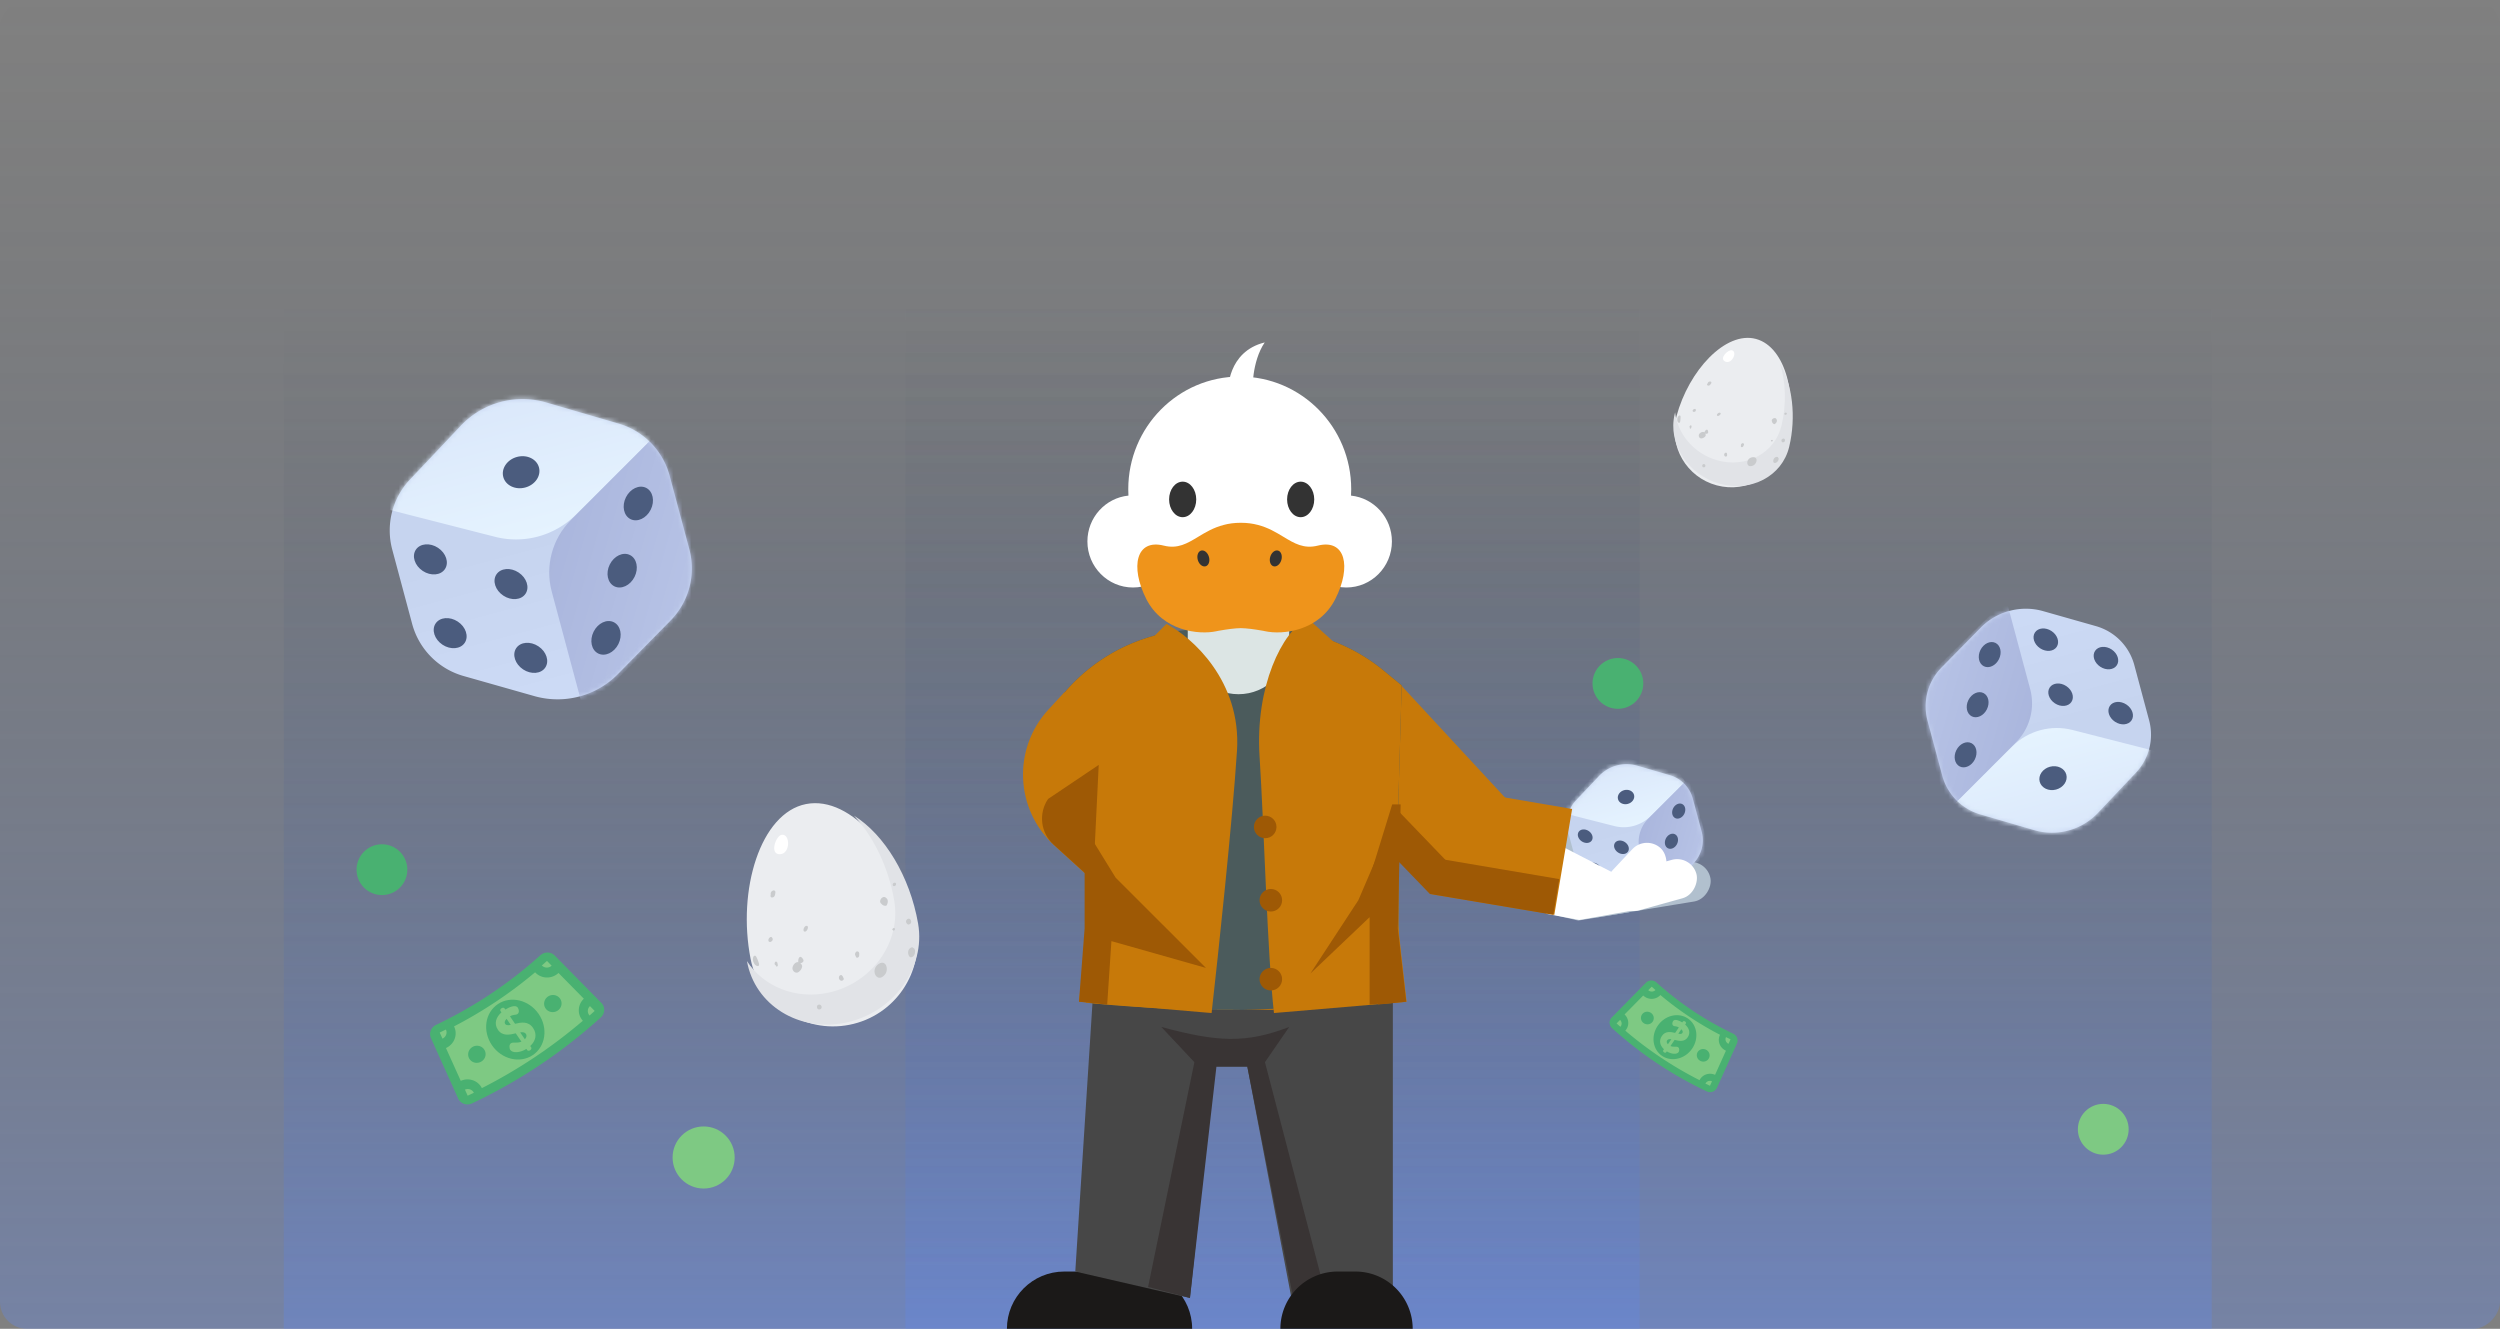 <svg xmlns="http://www.w3.org/2000/svg" xmlns:xlink="http://www.w3.org/1999/xlink" xmlns:v="https://vecta.io/nano" width="555" height="295" fill="none"><rect width="100%" height="100%" fill="#808080" stroke="none"/><style><![CDATA[.B{fill-rule:evenodd}.C{fill:#7ec983}.D{fill:#49b171}.E{fill:#c77909}.F{fill:#9e5905}.G{fill:#4b5c7e}]]></style><rect width="555" height="295" rx="6" transform="matrix(1 0 0 -1 0 295)" fill="url(#D)"></rect><path transform="matrix(1 0 0 -1 201 295)" fill="url(#E)" d="M0 0h163v230H0z"></path><path transform="matrix(1 0 0 -1 63 295)" fill="url(#F)" d="M0 0h428v230H0z"></path><g fill="#4f2942"><path d="M259.58 179.351a3.76 3.76 0 0 1 3.759-3.758h13.782c3.459 0 6.264 2.804 6.264 6.264v4.998c0 3.46-2.805 6.264-6.264 6.264h-13.782a3.76 3.76 0 0 1-3.759-3.758v-10.01z"></path><path d="M262.582 180.973a3.19 3.19 0 0 1-1.946-4.068l2.08-5.893c.586-1.661 2.408-2.533 4.07-1.948a3.19 3.19 0 0 1 1.946 4.068l-2.08 5.894a3.19 3.19 0 0 1-4.07 1.947z"></path></g><path d="M259.58 180.603a3.76 3.76 0 0 1 3.759-3.759h8.77c3.46 0 6.264 2.805 6.264 6.265v3.746c0 3.46-2.804 6.264-6.264 6.264h-8.77a3.76 3.76 0 0 1-3.759-3.758v-8.758z" fill="#603351"></path><path d="M259.58 181.855a3.76 3.76 0 0 1 3.759-3.759h1.253c3.459 0 6.264 2.805 6.264 6.265v2.494c0 3.46-2.805 6.264-6.264 6.264h-1.253a3.76 3.76 0 0 1-3.759-3.758v-7.506z" fill="#6c3c5c"></path><path d="M307.185 189.284a3.76 3.76 0 0 1-3.759 3.758h-2.506c-3.46 0-6.264-2.804-6.264-6.264v-4.998c0-3.46 2.804-6.265 6.264-6.265h2.506a3.76 3.76 0 0 1 3.759 3.759v10.01z" fill="#4f2942"></path><path d="M307.185 187.719a2.82 2.82 0 0 1-2.819 2.819 4.7 4.7 0 0 1-4.699-4.698v-3.122a4.7 4.7 0 0 1 4.699-4.699 2.82 2.82 0 0 1 2.819 2.819v6.881z" fill="#603351"></path><path d="M282.194 188.02l7.258 5.015-18.197 26.293a2.51 2.51 0 0 1-3.488.636l-3.135-2.166c-1.138-.787-1.423-2.347-.635-3.485l18.197-26.293z" fill="#222"></path><path d="M286.394 190.922l3.058 2.113-18.565 26.825c-.585.844-1.743 1.055-2.588.472a1.86 1.86 0 0 1-.471-2.586l18.566-26.824z" fill="#000"></path><path d="M270.634 191.402c1.437-1.72 3.882-2.202 5.865-1.156l11.249 5.931c4.406 2.323 5.597 8.086 2.473 11.963l-4.581 5.686c-5.007 6.214-14.447 6.31-19.579.2l-4.629-5.511c-1.48-1.763-1.483-4.332-.007-6.097l9.209-11.016z" fill="#c3d3dc"></path><path d="M270.669 191.279c1.398-1.682 3.765-2.193 5.733-1.237l7.813 3.792c4.579 2.223 5.901 8.121 2.709 12.083l-4.032 5.004c-5.117 6.351-14.818 6.286-19.849-.132l-1.806-2.304c-1.379-1.76-1.344-4.243.086-5.963l9.346-11.243z" fill="#fff"></path><g fill="#c3d3dc"><ellipse rx="3.168" ry="3.166" transform="matrix(.992 .129 -.129 .992 286.396 206.418)"></ellipse><ellipse rx="3.168" ry="3.166" transform="matrix(.992 .129 -.129 .992 277.317 214.818)"></ellipse></g><path d="M311.06 152.156l-19.458 18.182 25.935 28.062 19.242-18.465-25.719-27.779z" class="B E"></path><g fill="#b1c0ce"><rect width="30.481" height="8.847" rx="4.424" transform="matrix(-.987 .162 .164 .986 379.008 190.694)"></rect><rect width="19.913" height="8.866" rx="4.433" transform="matrix(-.757 .654 .657 .754 358.361 172.313)"></rect><path d="M350.378 204.366l11.279-1.853 6.07-9.964-10.221-7.286-.828-4.988-12.533 2.06-5.144 19.418 11.377 2.613z"></path></g><path d="M349.881 177.665l5.084-5.377a8.46 8.46 0 0 1 8.515-2.308l7.24 2.112c2.484.724 4.409 2.692 5.079 5.19l1.968 7.34c.68 2.532-.032 5.235-1.87 7.104l-5.255 5.343a8.46 8.46 0 0 1-8.339 2.205l-7.077-2.007c-2.508-.711-4.457-2.688-5.132-5.205l-1.983-7.398c-.666-2.482.004-5.132 1.77-6.999z" fill="url(#G)"></path><mask id="A" maskUnits="userSpaceOnUse" x="347" y="169" width="32" height="31"><path d="M349.881 177.665l5.084-5.377a8.46 8.46 0 0 1 8.515-2.308l7.24 2.112c2.484.724 4.409 2.692 5.079 5.19l1.968 7.34c.68 2.532-.032 5.235-1.87 7.104l-5.255 5.343a8.46 8.46 0 0 1-8.339 2.205l-7.077-2.007c-2.508-.711-4.457-2.688-5.132-5.205l-1.983-7.398c-.666-2.482.004-5.132 1.77-6.999z" fill="url(#G)"></path></mask><g mask="url(#A)"><path d="M358.373 183.382l-10.727-2.739-1.316-.329 11.752-12.892 14.756 4.159 1.28 1.975-7.693 7.635a8.46 8.46 0 0 1-8.052 2.191z" fill="url(#H)"></path><path d="M364.034 188.854l2.935 10.945.273 1.018 12.28-11.943-3.786-14.116-1.194-1.656-8.597 8.607a7.4 7.4 0 0 0-1.911 7.145z" fill="url(#I)"></path></g><g class="G"><ellipse rx="1.845" ry="1.58" transform="matrix(.966 -.259 .259 .966 360.976 176.938)"></ellipse><ellipse rx="1.383" ry="1.744" transform="matrix(.552 -.834 .834 .552 351.917 185.633)"></ellipse><ellipse rx="1.383" ry="1.744" transform="matrix(.552 -.834 .834 .552 353.891 192.993)"></ellipse><ellipse rx="1.383" ry="1.744" transform="matrix(-.895 -.446 -.446 .895 371.061 186.76)"></ellipse><ellipse rx="1.383" ry="1.744" transform="matrix(-.895 -.446 -.446 .895 372.675 180.059)"></ellipse><ellipse rx="1.383" ry="1.744" transform="matrix(.552 -.834 .834 .552 359.962 188.096)"></ellipse><ellipse rx="1.383" ry="1.744" transform="matrix(-.895 -.446 -.446 .895 369.45 193.462)"></ellipse><ellipse rx="1.383" ry="1.744" transform="matrix(.552 -.834 .834 .552 361.936 195.457)"></ellipse></g><g fill="#fff"><rect width="15.258" height="8.87" rx="4.435" transform="matrix(-.684 .729 .733 .681 365.418 185.278)"></rect><rect width="18.811" height="8.85" rx="4.425" transform="matrix(-.963 .268 .271 .963 375.396 189.703)"></rect><path d="M350.596 197.013l9.527-4.513 5.443 3.61-2.268 5.868-12.702 2.256-7.258-1.354.907-6.77 6.351.903z"></path><path d="M346.061 187.535l12.249 6.318-6.805 5.416-7.258-2.256 1.814-9.478z"></path></g><g class="B"><path d="M321.39 174.876l-3.966 23.585 27.633 4.628 3.953-23.499-27.62-4.714z" class="E"></path><g class="F"><path d="M318.743 190.508l-1.319 7.953 27.413 4.62 1.316-7.924-27.41-4.649z"></path><path d="M310.005 179.586l-5.58 5.394 12.989 13.46 5.56-5.373-12.969-13.481z"></path></g></g><path d="M223.535 295c0-7.025 5.699-12.719 12.729-12.719h15.666c7.03 0 12.729 5.694 12.729 12.719h-41.124z" fill="#1b1918"></path><path d="M238.713 282.281l3.916-61.149 66.583-1.468v66.53l-22.521 1.957-9.791-51.365h-7.344l-5.385 51.365-25.458-5.87z" fill="#474747"></path><path d="M254.871 285.705l9.302 2.446 5.875-51.365h6.854l10.771 54.3 7.343-.978-14.197-54.3 5.385-7.827c-9.608 3.707-15.971 3.359-28.395 0l7.343 7.827-10.281 49.897z" fill="#393434"></path><g class="B"><path d="M240.882 182.17l-3.815-4.22a18.69 18.69 0 0 1-.009-25.054 39.91 39.91 0 0 1 29.628-13.171h14.983a40.13 40.13 0 0 1 25.48 9.127l4.021 3.304-.7 24.497v44.546s-16.785 2.649-34.37 2.971-34.939-1.57-34.939-1.57l-.279-40.43z" fill="#4b5b5c"></path><g class="E"><path d="M240.885 182.171l-3.822-4.23c-6.427-7.109-6.431-17.923-.01-25.037a39.93 39.93 0 0 1 19.583-11.889c16.724-5.634 7.608 83.155 11.039 83.155h14.955c3.569 0-6.527-88.163 9.524-83.05 5.454 1.476 10.575 4.097 15.001 7.734l4.018 3.302-.7 24.497v44.546s-16.785 2.649-34.37 2.971-34.939-1.57-34.939-1.57l-.279-40.429z"></path><path d="M234.061 187.686c-8.728-7.954-9.315-21.484-1.308-30.163l3.537-3.833 28.268 25.715-18.341 19.358-12.156-11.077z"></path></g></g><path d="M263.682 133.086c0-6.218 5.041-11.26 11.26-11.26s11.26 5.042 11.26 11.26v9.767c0 6.219-5.041 11.26-11.26 11.26s-11.26-5.041-11.26-11.26v-9.767z" fill="#dce5e4"></path><path d="M274.612 166.679c1.002-15.524-10.023-25.247-15.661-28.168l-11.276 11.267-8.144 72.611 29.443 2.504c1.462-12.936 4.636-42.69 5.638-58.214z" class="E"></path><path d="M247.675 194.847l-5.011-8.137-1.879 1.878v17.526l-1.253 16.275 6.264.626.94-14.084 20.986 5.947-20.047-20.031z" class="F"></path><path d="M279.624 167.931c-1.002-15.524 5.011-27.751 10.65-30.672l13.845 12.519 8.144 72.611-29.443 2.504c-1.462-12.937-2.194-41.438-3.196-56.962z" class="E"></path><g class="F"><path d="M304.056 194.847l5.011-16.275h1.88l-.627 27.542 1.879 16.275-6.264.626-1.879-28.168z"></path><path d="M233.877 187.492c-2.867-2.604-3.381-6.918-1.206-10.122l11.246-7.561-1.253 25.664-8.787-7.981z" class="B"></path><path d="M301.55 199.855l5.638-13.145 1.879 1.878v17.526l1.253 16.275-6.264.626v-19.404L290.9 216.13l10.65-16.275z"></path></g><path d="M284.243 295a12.72 12.72 0 0 1 12.719-12.719h3.937A12.72 12.72 0 0 1 313.618 295h-29.375z" fill="#1b1918"></path><g fill="#fff" class="B"><path d="M250.514 110.023l-.039-1.426c0-13.808 11.08-25.001 24.746-25.001s24.747 11.193 24.747 25.001c0 .48-.013.956-.04 1.429 5.1.529 9.077 4.881 9.077 10.171 0 5.648-4.531 10.227-10.121 10.227-2.849 0-5.423-1.189-7.263-3.103-4.366 3.906-10.109 6.278-16.4 6.278-6.299 0-12.048-2.378-16.416-6.294-1.841 1.924-4.421 3.12-7.279 3.12-5.59 0-10.122-4.579-10.122-10.227 0-5.302 3.995-9.662 9.11-10.175z"></path><path d="M272.639 86.689l3.058 3.675 2.367-3.655s-.226-6.364 2.703-10.691c-8.339 2.048-8.128 10.671-8.128 10.671z"></path></g><path d="M285.735 110.872c0 2.178 1.349 3.944 3.014 3.944s3.012-1.766 3.012-3.944-1.349-3.943-3.012-3.943-3.014 1.766-3.014 3.943zm-26.195 0c0 2.178 1.35 3.944 3.013 3.944s3.013-1.766 3.013-3.944-1.349-3.943-3.013-3.943-3.013 1.766-3.013 3.943z" fill="#333" class="B"></path><path d="M279.243 116.532c2.3.596 4.063 1.662 5.683 2.642 2.423 1.465 4.526 2.737 7.629 1.953 6.131-1.547 7.524 4.646 3.901 11.824s-11.701 8.022-15.603 7.178l-.386-.083c-2.159-.381-3.68-.571-5.008-.6-1.329.029-2.85.219-5.009.6l-.386.083c-3.902.844-11.982 0-15.603-7.178s-2.23-13.371 3.901-11.824c3.103.784 5.206-.488 7.629-1.953 1.62-.98 3.383-2.046 5.683-2.642 1.107-.295 2.346-.473 3.748-.473h.037.036c1.402 0 2.641.178 3.748.473z" fill="#ef941b" class="B"></path><path d="M281.998 123.608c-.282.959.037 1.9.716 2.1s1.455-.411 1.738-1.369-.037-1.899-.714-2.101a.96.96 0 0 0-.265-.039c-.605 0-1.227.574-1.475 1.409zm-15.361-1.37c-.677.201-.998 1.142-.714 2.1s1.062 1.572 1.739 1.371.997-1.142.714-2.1c-.247-.836-.87-1.409-1.474-1.409a.92.92 0 0 0-.265.038z" fill="#333" class="B"></path><g class="F"><ellipse cx="280.873" cy="183.58" rx="2.506" ry="2.504"></ellipse><ellipse cx="282.125" cy="199.855" rx="2.506" ry="2.504"></ellipse><ellipse cx="282.125" cy="217.381" rx="2.506" ry="2.504"></ellipse></g><path d="M203.323 205.685c-3.099-15.787-14.254-29.174-24.386-27.185s-15.31 19.059-12.302 34.386c1.975 10.064 11.788 16.61 21.92 14.621s16.743-11.757 14.768-21.822z" fill="#ebedf0"></path><path d="M189.584 181.079c4.283 4.561 7.645 11.382 8.932 18.833 1.593 9.217-4.911 18.363-14.574 20.452-7.385 1.597-14.477-1.391-18.121-7.003 1.75 9.799 11.609 15.899 22.074 13.635 10.499-2.27 17.628-12.098 15.925-21.952-1.814-10.5-7.491-19.793-14.236-23.965z" fill="#e1e3e7" class="B"></path><path d="M173.529 185.326c-1.271.181-2.787 4.372-.391 4.312s2.325-4.624.391-4.312z" fill="#fff"></path><path d="M178.265 212.926c-.604-.975-.951-.292-1.019.063s-.03.552-.017.618c-.714-.133-1.473.904-1.265 1.615.17.513.645.83 1.162.66.437-.222.824-.708.932-1.208a.7.7 0 0 0-.433-.803l.133-.026c.516-.17.796-.498.507-.919zm12.338-1.602c-.079-.053-.158-.106-.224-.093-.225-.092-.385.144-.491.302-.094.223-.108.499.063.671.051.263.156.447.421.395s.412-.354.361-.617c.04-.145.042-.487-.13-.658zm6.371-11.703c-.197-.302-.606-.632-.977-.423-.318.131-.532.446-.6.801-.04.145.025.474.262.632.184.237.501.448.845.449.211.027.397-.078.425-.288.147-.302.255-.802.045-1.171zm1.551-3.652c-.463.091-.454.841.01.75.53-.104.52-.854-.01-.75zm-26.896 1.727c-.384.144-.598.459-.52.853-.04.145-.028.211-.068.355.039.198.144.382.409.33.542-.038.638-.604.68-1.09.094-.223-.183-.579-.501-.448zm.849 15.887c-.355-.408-.743.419-.347.683l.079.053.079.053.013.066c.065.329.423.053.372-.21l-.026-.131-.026-.132c-.052-.263-.065-.329-.144-.382.067-.013.067-.013 0 0zm14.49 3.032c-.197-.303-.569-.093-.662.13-.107.157-.068.355-.03.552.026.132.105.184.184.237.105.185.317.211.45.185.264-.052.491-.301.373-.551-.105-.184-.144-.382-.315-.553zm7.964-2.52c-1.793 1.377-.193 4.274 1.484 2.305 1.011-1.155.256-3.603-1.484-2.305zm3.729-7.973c-.08-.053-.08-.053-.225-.093-.212-.027-.478.367-.254.46.067-.013.08.053.159.105s.198-.039.252-.117c0 0-.013-.066.053-.079.053-.079.107-.158.015-.276zm-16.898 16.911c-.662.13-.455 1.183.207 1.053.728-.143.456-1.182-.207-1.053zm-10.432-14.962c-.092-.119-.357-.067-.464.091-.066.013-.066.013-.12.091-.16.237-.187.447-.148.644.013.066.092.119.092.119.171.171.436.119.609-.051.358-.276.294-.605.031-.894zm7.621-2.521c-.53.104-.894 1.405-.165 1.262.517-.17.893-1.405.165-1.262zm-11.124 6.76c-.197-.303-.568-.093-.636.261-.149.645.061 1.013.271 1.382.236.5 1.279.91 1.006-.129-.156-.448-.339-1.027-.641-1.514zm35.151-1.707c-.092-.119-.237-.158-.316-.211-.013-.066-.092-.119-.225-.093-.914.248-1.039 1.365-.566 2.024.093.119.251.224.383.198.808-.09 1.118-1.312.724-1.918zm-1.371-6.631c-.198.039-.305.197-.412.354-.253.46.378 1.224.777.804.583-.183.285-1.354-.365-1.158z" fill="#c9cbcd"></path><path d="M396.522 98.914c2.797-10.474.006-21.88-6.716-23.675s-14.909 7.006-17.625 17.175c-1.783 6.677 2.22 13.544 8.942 15.339s13.616-2.162 15.399-8.839z" fill="#ebedf0"></path><path d="M395.154 80.646c1.285 4.068 1.481 9.088.342 13.841-1.461 6.094-7.854 9.535-14.316 7.684-5.132-1.471-8.763-5.838-9.307-10.626l-.093.378c-1.562 6.517 2.861 13.429 9.881 15.441s13.974-1.639 15.536-8.156c1.601-6.681.72-13.841-2.043-18.561z" fill="#e1e3e7" class="B"></path><path d="M384.513 77.771c-.823-.267-2.981 1.822-1.513 2.495s2.776-2.111 1.513-2.495z" fill="#fff"></path><path d="M379.211 95.881c-.077-.769-.49-.458-.636-.263s-.181.326-.193.369c-.393-.292-1.159.111-1.244.603-.049.361.145.693.508.743.331-.005.708-.185.922-.455a.47.47 0 0 0-.024-.614l.087.023c.364.05.63-.066.58-.406zm7.943 2.682c-.033-.055-.065-.111-.109-.123-.108-.123-.275-.027-.386.037-.123.107-.214.27-.161.425-.047.175-.038.317.138.364s.354-.092.401-.267c.067-.075.169-.282.117-.436zm7.32-5.199c-.029-.242-.179-.562-.466-.545-.231-.015-.454.113-.6.307-.067.076-.125.294-.029.46.042.198.171.419.379.522.12.079.264.07.342-.049.179-.139.392-.41.374-.695zm2.021-1.751c-.307-.082-.524.374-.216.457.352.094.568-.363.216-.457zm-16.794-6.916c-.275-.027-.498.101-.568.363-.067.076-.079.119-.146.195-.035.131-.026.274.15.321.34.138.565-.176.734-.459.123-.107.061-.404-.17-.419zm-4.189 9.869c-.094-.352-.574.034-.412.311l.032.055.032.055-.011.044c-.058.218.24.158.287-.017l.023-.087.023-.087c.047-.174.059-.218.026-.274.044.012.044.012 0 0zm7.873 6.123c-.029-.241-.316-.225-.439-.117-.111.064-.146.195-.181.326-.023.087.009.142.041.198.009.142.129.221.217.245.176.046.387-.038.389-.224-.009-.142.026-.273-.027-.428zm5.568.833c-1.493.302-1.382 2.529.216 1.834.954-.4 1.221-2.105-.216-1.834zm4.618-3.723c-.032-.055-.032-.055-.108-.122-.12-.079-.398.081-.29.203.044.012.033.055.065.111s.132.035.187.003c0 0 .012-.044.056-.032.055-.032.111-.064.09-.163zm-15.236 5.236c-.439-.118-.625.581-.186.698.483.129.626-.581.186-.698zm-1.887-12.147c-.02-.099-.196-.146-.307-.082-.044-.012-.044-.012-.1.02-.167.096-.246.215-.28.346-.012.044.02.099.02.099.053.154.229.201.384.149.299-.061.357-.279.283-.532zm5.36.73c-.352-.094-.957.586-.474.715.363.05.957-.586.474-.715zm-8.733.801c-.03-.242-.317-.225-.463-.03-.281.346-.263.631-.245.916-.005.373.505.93.648.22.037-.317.098-.722.06-1.106zm21.783 9.371c-.021-.099-.097-.167-.129-.222.011-.044-.021-.099-.109-.122-.627-.121-1.033.519-.941 1.057.02.099.085.21.173.234.515.184 1.065-.464 1.006-.947zm1.134-4.42c-.132-.035-.243.029-.354.092-.29.203-.134.853.232.717.407.062.573-.735.122-.809z" fill="#c9cbcd"></path><circle cx="156.207" cy="256.963" r="6.891" class="C"></circle><circle cx="359.175" cy="151.72" r="5.638" class="D"></circle><circle cx="466.924" cy="250.699" r="5.638" class="C"></circle><g class="D"><circle cx="84.792" cy="193.066" r="5.638"></circle><path d="M104.78 244.955c10.442-4.922 20.087-11.359 28.601-19.093.953-.865 1.01-2.315.124-3.215l-10.344-10.512c-.856-.87-2.278-.901-3.202-.067a96.09 96.09 0 0 1-23.153 15.457c-1.128.536-1.629 1.849-1.129 2.958l6.035 13.388c.516 1.146 1.9 1.634 3.068 1.084z"></path></g><path d="M102.289 239.948l-3.287-7.285c.187-.083.37-.184.545-.3 1.523-1.016 2.028-2.952 1.246-4.504 3.214-1.666 6.341-3.511 9.34-5.512s5.901-4.177 8.665-6.5c1.168 1.293 3.178 1.552 4.7.536.176-.117.339-.247.487-.387l5.631 5.721c-1.248 1.177-1.504 3.082-.523 4.513.092.134.193.261.301.377-3.419 2.921-7.02 5.646-10.757 8.139a114.35 114.35 0 0 1-11.663 6.819 3.2 3.2 0 0 0-.244-.416c-.982-1.431-2.869-1.905-4.441-1.201zm1.534 3.297l-.608-1.344c.662-.297 1.457-.098 1.871.504a1.47 1.47 0 0 1 .109.187l-1.372.653zm-5.598-12.666l-.61-1.357 1.373-.666c.321.655.106 1.468-.533 1.896a1.44 1.44 0 0 1-.231.127zm22.068-16.249l1.131-1.003 1.042 1.054c-.063.058-.13.113-.204.163-.636.423-1.476.319-1.969-.214zm10.457 10.942c-.415-.608-.306-1.416.221-1.915l1.045 1.066-1.13 1.019c-.049-.052-.095-.11-.136-.17z" class="C"></path><path d="M109.213 232.042c2.139 3.129 6.196 4.111 9.061 2.194s3.452-6.004 1.312-9.132-6.196-4.11-9.06-2.194-3.453 6.005-1.313 9.132z" class="D"></path><path d="M116.857 232.858c-1.436.895-3.066.959-3.563.231-.264-.386-.301-1.19.144-1.488.491-.329 1.348.075 2.316-.358l-1.259-1.842c-1.349.324-2.948.682-3.943-.773-.987-1.445-.359-2.875.765-3.877l-.217-.318c-.109-.159-.023-.433.235-.605.223-.149.547-.15.655.01l.194.283c.742-.463 2.236-1.198 2.772-.414.21.306.427 1.073-.089 1.418-.386.259-.857.044-1.657.497l1.133 1.659c1.331-.327 2.938-.624 3.987.912.963 1.409.608 2.889-.615 4.023l.226.33c.108.159-.013.456-.236.605-.257.172-.545.149-.654-.009l-.194-.284zm-3.473-5.331l-.924-1.353c-.457.455-.5.866-.314 1.139.225.329.67.33 1.238.214zm2.094 1.664l1.041 1.524c.336-.358.504-.785.224-1.195-.256-.375-.712-.418-1.265-.329z" class="C"></path><path d="M124.668 222.755c0 1.05-.867 1.916-1.936 1.935s-1.936-.816-1.937-1.865.866-1.915 1.936-1.934 1.936.816 1.937 1.864zm-16.863 11.261c0 1.049-.867 1.915-1.936 1.934s-1.937-.815-1.937-1.864.867-1.915 1.936-1.934 1.937.816 1.937 1.864zm271.106 8.272a85.5 85.5 0 0 1-21.029-14.033c-.701-.636-.742-1.701-.091-2.362l7.606-7.726c.629-.64 1.674-.663 2.354-.05a70.68 70.68 0 0 0 17.023 11.361c.83.394 1.198 1.359.83 2.174l-4.437 9.839c-.38.843-1.397 1.201-2.256.797z" class="D"></path><path d="M380.744 238.611l2.416-5.355a2.67 2.67 0 0 1-.401-.221c-1.119-.746-1.491-2.17-.915-3.31-2.364-1.224-4.663-2.58-6.868-4.052a72.13 72.13 0 0 1-6.37-4.777c-.859.95-2.337 1.14-3.456.394-.13-.086-.249-.182-.358-.284l-4.14 4.204c.917.866 1.105 2.265.384 3.318-.068.098-.142.191-.221.277a83.65 83.65 0 0 0 7.909 5.982 84.05 84.05 0 0 0 8.575 5.012 2.36 2.36 0 0 1 .179-.305c.722-1.053 2.11-1.401 3.266-.883zm-1.129 2.429l.446-.988c-.486-.219-1.07-.072-1.375.37-.03.044-.057.091-.08.138l1.009.48zm4.117-9.314l.449-.997-1.01-.489c-.236.481-.078 1.078.392 1.393a1.16 1.16 0 0 0 .169.093zm-16.226-11.946l-.831-.737-.766.774a1.04 1.04 0 0 0 .15.12c.467.311 1.084.235 1.447-.157zm-7.69 8.044c.306-.447.225-1.04-.162-1.406l-.769.782.832.749a1.21 1.21 0 0 0 .099-.125z" class="C"></path><path d="M375.651 232.801c-1.573 2.299-4.556 3.021-6.662 1.613s-2.538-4.413-.965-6.713 4.556-3.021 6.662-1.612 2.538 4.413.965 6.712z" class="D"></path><path d="M370.028 233.403c1.057.659 2.255.705 2.62.171.194-.285.221-.876-.106-1.095-.361-.242-.991.055-1.703-.263l.926-1.354c.992.238 2.168.501 2.899-.569.725-1.062.264-2.114-.563-2.85l.16-.234c.08-.117.017-.319-.173-.445-.164-.109-.401-.11-.481.007l-.143.208c-.545-.34-1.644-.881-2.038-.304-.155.225-.314.789.065 1.043.284.19.631.032 1.219.365l-.833 1.22c-.979-.24-2.16-.459-2.931.671-.708 1.036-.447 2.124.451 2.958l-.165.242c-.08.117.009.335.173.445.189.127.401.11.481-.007l.142-.209zm2.554-3.919l.679-.995c.337.334.368.636.231.837-.165.242-.492.243-.91.158zm-1.54 1.223l-.765 1.12c-.247-.262-.371-.577-.165-.878.188-.276.524-.307.93-.242z" class="C"></path><path d="M364.29 225.975c0 .772.637 1.409 1.423 1.423a1.38 1.38 0 0 0 1.423-1.372c.001-.771-.636-1.407-1.422-1.422a1.38 1.38 0 0 0-1.424 1.371zm12.399 8.279c0 .772.637 1.408 1.423 1.422a1.38 1.38 0 0 0 1.424-1.37c0-.771-.637-1.408-1.423-1.422s-1.424.6-1.424 1.37z" class="D"></path><path d="M91.016 106.452l11.307-11.966a18.81 18.81 0 0 1 18.942-5.138l16.1 4.699a16.46 16.46 0 0 1 11.287 11.54l4.382 16.354a16.46 16.46 0 0 1-4.159 15.796l-11.685 11.89a18.81 18.81 0 0 1-18.552 4.911l-15.737-4.467a16.46 16.46 0 0 1-11.404-11.573l-4.416-16.482a16.46 16.46 0 0 1 3.935-15.564z" fill="url(#J)"></path><mask id="B" maskUnits="userSpaceOnUse" x="86" y="88" width="68" height="68"><path d="M91.016 106.452l11.307-11.966a18.81 18.81 0 0 1 18.942-5.138l16.1 4.699a16.46 16.46 0 0 1 11.287 11.54l4.382 16.354a16.46 16.46 0 0 1-4.159 15.796l-11.685 11.89a18.81 18.81 0 0 1-18.552 4.911l-15.737-4.467a16.46 16.46 0 0 1-11.404-11.573l-4.416-16.482a16.46 16.46 0 0 1 3.935-15.564z" fill="url(#J)"></path></mask><g mask="url(#B)"><path d="M109.901 119.17l-23.85-6.093-2.926-.733 26.133-28.69 32.813 9.256 2.846 4.394-17.104 16.988a18.81 18.81 0 0 1-17.912 4.878z" fill="url(#K)"></path><path d="M122.487 131.339l6.53 24.368.606 2.264 27.306-26.578-8.417-31.413-2.656-3.686-19.121 19.159c-4.149 4.158-5.768 10.213-4.248 15.887z" fill="url(#L)"></path></g><g class="G"><ellipse cx="115.69" cy="104.831" rx="4.102" ry="3.516" transform="rotate(345 115.69 104.831)"></ellipse><ellipse cx="95.549" cy="124.182" rx="3.076" ry="3.88" transform="rotate(303.498 95.549 124.182)"></ellipse><ellipse cx="99.936" cy="140.561" rx="3.076" ry="3.88" transform="rotate(303.498 99.936 140.561)"></ellipse><ellipse rx="3.076" ry="3.88" transform="matrix(-.895 -.446 -.446 .895 138.121 126.69)"></ellipse><ellipse rx="3.076" ry="3.88" transform="matrix(-.895 -.446 -.446 .895 141.707 111.776)"></ellipse><ellipse cx="113.438" cy="129.664" rx="3.076" ry="3.88" transform="rotate(303.498 113.438 129.664)"></ellipse><ellipse rx="3.076" ry="3.88" transform="matrix(-.895 -.446 -.446 .895 134.535 141.604)"></ellipse><ellipse cx="117.826" cy="146.043" rx="3.076" ry="3.88" transform="rotate(303.498 117.826 146.043)"></ellipse></g><path d="M474.173 171.54l-8.434 8.926c-3.617 3.828-9.074 5.308-14.13 3.833l-12.009-3.506c-4.118-1.201-7.31-4.465-8.42-8.608l-3.268-12.199c-1.126-4.199.054-8.681 3.102-11.782l8.716-8.87a14.03 14.03 0 0 1 13.839-3.663l11.739 3.332a12.28 12.28 0 0 1 8.507 8.633l3.294 12.294c1.103 4.117-.008 8.512-2.936 11.61z" fill="url(#M)"></path><mask id="C" maskUnits="userSpaceOnUse" x="427" y="135" width="51" height="50"><path d="M474.173 171.54l-8.434 8.926a14.03 14.03 0 0 1-14.13 3.832l-12.009-3.505c-4.118-1.201-7.31-4.465-8.42-8.608l-3.268-12.199c-1.126-4.199.054-8.681 3.102-11.783l8.716-8.869a14.03 14.03 0 0 1 13.839-3.663l11.739 3.332a12.28 12.28 0 0 1 8.507 8.633l3.294 12.294c1.103 4.117-.008 8.512-2.936 11.61z" fill="url(#M)"></path></mask><g mask="url(#C)"><path d="M460.086 162.053l17.79 4.545 2.183.547-19.494 21.401-24.476-6.904-2.123-3.278 12.759-12.672c3.503-3.479 8.577-4.861 13.361-3.639z" fill="url(#N)"></path><path d="M450.697 152.976l-4.871-18.177-.452-1.689-20.369 19.825 6.279 23.433 1.981 2.75 14.263-14.292a12.28 12.28 0 0 0 3.169-11.85z" fill="url(#O)"></path></g><g class="G"><ellipse cx="455.767" cy="172.749" rx="3.06" ry="2.623" transform="rotate(165 455.767 172.749)"></ellipse><ellipse cx="470.792" cy="158.315" rx="2.295" ry="2.895" transform="rotate(123.498 470.792 158.315)"></ellipse><ellipse cx="467.519" cy="146.096" rx="2.295" ry="2.895" transform="rotate(123.498 467.519 146.096)"></ellipse><ellipse rx="2.295" ry="2.895" transform="matrix(.895 .446 .446 -.895 439.035 156.444)"></ellipse><ellipse rx="2.295" ry="2.895" transform="matrix(.895 .446 .446 -.895 436.359 167.569)"></ellipse><ellipse cx="457.448" cy="154.225" rx="2.295" ry="2.895" transform="rotate(123.498 457.448 154.225)"></ellipse><ellipse rx="2.295" ry="2.895" transform="matrix(.895 .446 .446 -.895 441.712 145.319)"></ellipse><ellipse cx="454.173" cy="142.007" rx="2.295" ry="2.895" transform="rotate(123.498 454.173 142.007)"></ellipse></g><defs><linearGradient id="D" x1="277.5" y1="0" x2="277.5" y2="295" xlink:href="#P"><stop stop-color="#6488e3" stop-opacity=".37"></stop><stop offset="1" stop-color="#3a434b" stop-opacity="0"></stop></linearGradient><linearGradient id="E" x1="81.5" y1="0" x2="81.5" y2="230" xlink:href="#P"><stop stop-color="#6488e3" stop-opacity=".37"></stop><stop offset="1" stop-color="#3a434b" stop-opacity="0"></stop></linearGradient><linearGradient id="F" x1="214" y1="0" x2="214" y2="230" xlink:href="#P"><stop stop-color="#6488e3" stop-opacity=".37"></stop><stop offset="1" stop-color="#3a434b" stop-opacity="0"></stop></linearGradient><linearGradient id="G" x1="362.551" y1="183.195" x2="367.216" y2="200.619" xlink:href="#P"><stop stop-color="#c6d4ef"></stop><stop offset="1" stop-color="#cddbf6"></stop></linearGradient><linearGradient id="H" x1="357.7" y1="167.524" x2="362.314" y2="184.758" xlink:href="#P"><stop stop-color="#d9e6fa"></stop><stop offset="1" stop-color="#e6f4ff"></stop></linearGradient><linearGradient id="I" x1="364.116" y1="184.071" x2="378.581" y2="188.177" xlink:href="#P"><stop stop-color="#aab6dd"></stop><stop offset="1" stop-color="#b7c3e6"></stop></linearGradient><linearGradient id="J" x1="119.194" y1="118.756" x2="129.583" y2="157.528" xlink:href="#P"><stop stop-color="#c6d4ef"></stop><stop offset="1" stop-color="#cddbf6"></stop></linearGradient><linearGradient id="K" x1="108.409" y1="83.882" x2="118.685" y2="122.229" xlink:href="#P"><stop stop-color="#d9e6fa"></stop><stop offset="1" stop-color="#e6f4ff"></stop></linearGradient><linearGradient id="L" x1="122.671" y1="120.705" x2="154.842" y2="129.829" xlink:href="#P"><stop stop-color="#aab6dd"></stop><stop offset="1" stop-color="#b7c3e6"></stop></linearGradient><linearGradient id="M" x1="453.154" y1="162.362" x2="445.405" y2="133.441" xlink:href="#P"><stop stop-color="#c6d4ef"></stop><stop offset="1" stop-color="#cddbf6"></stop></linearGradient><linearGradient id="N" x1="461.198" y1="188.376" x2="453.534" y2="159.771" xlink:href="#P"><stop stop-color="#d9e6fa"></stop><stop offset="1" stop-color="#e6f4ff"></stop></linearGradient><linearGradient id="O" x1="450.559" y1="160.908" x2="426.562" y2="154.102" xlink:href="#P"><stop stop-color="#aab6dd"></stop><stop offset="1" stop-color="#b7c3e6"></stop></linearGradient><linearGradient id="P" gradientUnits="userSpaceOnUse"></linearGradient></defs></svg>